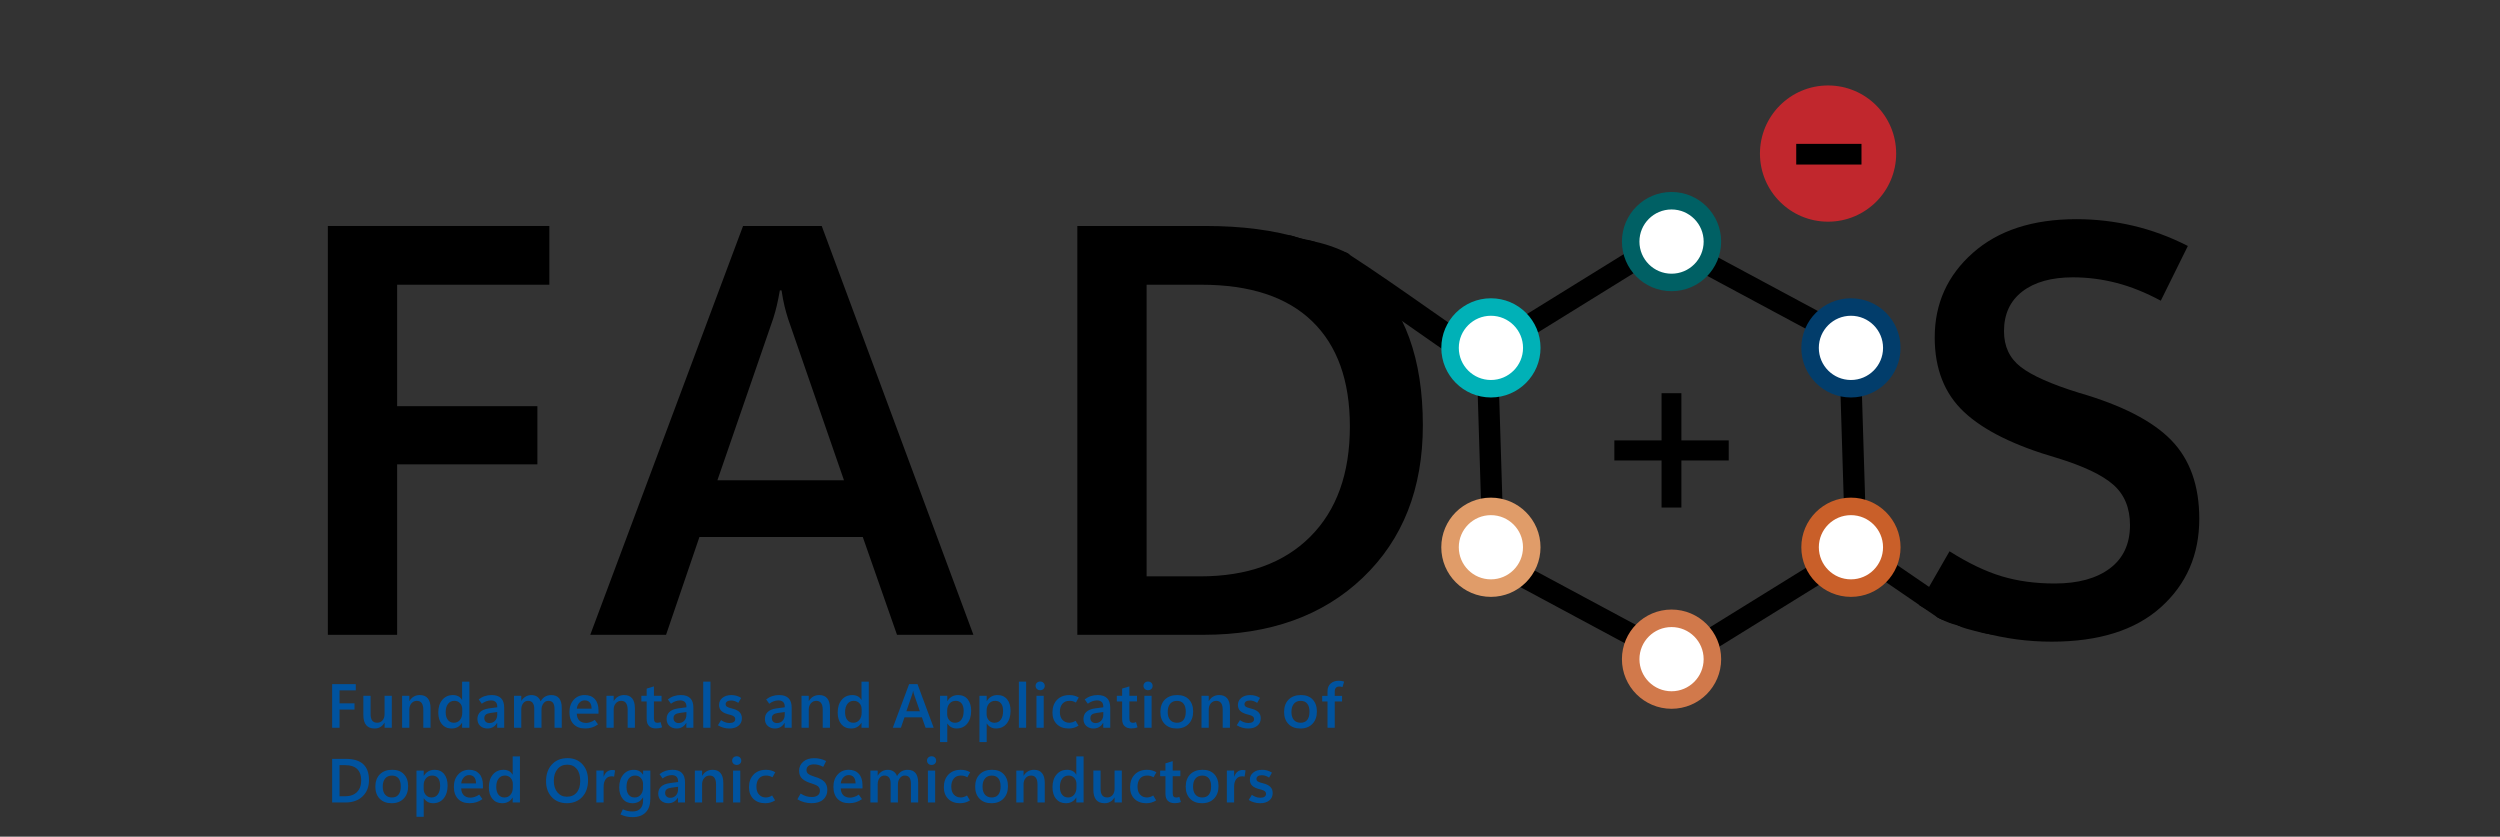 <svg width="1001" height="335" xmlns="http://www.w3.org/2000/svg" xmlns:xlink="http://www.w3.org/1999/xlink" xml:space="preserve" overflow="hidden"><rect width="100%" height="100%" fill="#333333" stroke="none"/><g transform="translate(-139 -73)"><path d="M805.713 169.545 879.563 209.205 882.133 292.995 810.863 337.115 737.013 297.455 734.433 213.665Z" stroke="#000000" stroke-width="8.572" stroke-miterlimit="10" fill="none"/><path d="M831.178 257.375 812.228 257.375 812.228 276.225 804.288 276.225 804.288 257.375 785.388 257.375 785.388 249.335 804.288 249.335 804.288 230.435 812.228 230.435 812.228 249.335 831.178 249.335Z"/><path d="M281.45 349.43 274.95 349.43 274.95 354.62 280.94 354.62 280.94 357.11 274.95 357.11 274.95 364.39 271.99 364.39 271.99 346.93 281.45 346.93Z" fill="#00539F"/><path d="M295.89 364.39 292.99 364.39 292.99 362.39 292.93 362.39C292.48 363.15 291.93 363.73 291.27 364.11 290.61 364.5 289.85 364.69 288.99 364.69 287.5 364.69 286.37 364.24 285.62 363.34 284.87 362.44 284.49 361.09 284.49 359.28L284.49 351.61 287.38 351.61 287.38 358.94C287.38 360.08 287.6 360.94 288.04 361.52 288.48 362.1 289.15 362.38 290.04 362.38 290.91 362.38 291.62 362.07 292.16 361.44 292.7 360.81 292.98 359.98 292.98 358.94L292.98 351.61 295.88 351.61 295.88 364.39Z" fill="#00539F"/><path d="M311.39 364.39 308.49 364.39 308.49 357.18C308.49 355.99 308.27 355.1 307.84 354.51 307.41 353.91 306.76 353.61 305.91 353.61 305.04 353.61 304.32 353.94 303.75 354.6 303.18 355.26 302.9 356.09 302.9 357.1L302.9 364.39 300 364.39 300 351.61 302.9 351.61 302.9 353.68 302.95 353.68C303.42 352.89 304 352.3 304.7 351.9 305.39 351.5 306.2 351.3 307.1 351.3 308.5 351.3 309.57 351.74 310.3 352.63 311.03 353.52 311.39 354.83 311.39 356.56Z" fill="#00539F"/><path d="M323.99 362.4C323.54 363.16 322.96 363.74 322.26 364.12 321.56 364.5 320.74 364.69 319.8 364.69 318.2 364.69 316.92 364.12 315.95 362.99 314.98 361.85 314.49 360.29 314.49 358.3 314.49 356.18 315.02 354.49 316.09 353.22 317.16 351.95 318.57 351.31 320.33 351.31 321.18 351.31 321.91 351.47 322.52 351.79 323.13 352.11 323.62 352.6 323.98 353.25L324.03 353.25 324.03 345.93 326.94 345.93 326.94 364.39 324.03 364.39 324.03 362.41 323.99 362.41ZM317.45 358.18C317.45 359.5 317.75 360.54 318.34 361.28 318.93 362.02 319.73 362.39 320.74 362.39 321.74 362.39 322.54 362.02 323.16 361.28 323.77 360.54 324.08 359.59 324.08 358.42L324.08 356.95C324.08 356 323.79 355.21 323.2 354.57 322.61 353.93 321.85 353.61 320.93 353.61 319.85 353.61 319 354.02 318.39 354.83 317.76 355.64 317.45 356.76 317.45 358.18Z" fill="#00539F"/><path d="M340.87 364.39 338.07 364.39 338.07 362.45 338.02 362.45C337.59 363.19 337.05 363.75 336.41 364.12 335.76 364.5 335.02 364.69 334.19 364.69 333.01 364.69 332.05 364.35 331.29 363.66 330.54 362.97 330.16 362.04 330.16 360.87 330.16 359.72 330.54 358.78 331.3 358.06 332.06 357.34 333.19 356.87 334.7 356.65L338.1 356.2 338.1 355.93C338.1 355.07 337.87 354.44 337.42 354.04 336.97 353.64 336.36 353.44 335.59 353.44 334.98 353.44 334.36 353.55 333.73 353.77 333.1 353.99 332.49 354.33 331.9 354.77L330.66 353.04C331.43 352.45 332.24 352.01 333.08 351.73 333.92 351.45 334.83 351.3 335.83 351.3 337.53 351.3 338.79 351.72 339.63 352.57 340.47 353.41 340.88 354.68 340.88 356.38L340.88 364.39ZM338.09 359.17 338.09 358.1 335.34 358.47C334.53 358.58 333.92 358.8 333.52 359.13 333.12 359.46 332.92 359.93 332.92 360.55 332.92 361.16 333.11 361.64 333.49 361.99 333.87 362.34 334.36 362.51 334.97 362.51 335.9 362.51 336.66 362.2 337.23 361.57 337.8 360.94 338.09 360.15 338.09 359.17Z" fill="#00539F"/><path d="M363.94 364.39 361.04 364.39 361.04 357.07C361.04 355.87 360.84 354.99 360.45 354.44 360.06 353.89 359.42 353.61 358.54 353.61 357.77 353.61 357.12 353.95 356.6 354.64 356.08 355.33 355.82 356.17 355.82 357.17L355.82 364.39 352.92 364.39 352.92 356.9C352.92 355.8 352.71 354.98 352.29 354.43 351.87 353.88 351.25 353.61 350.42 353.61 349.62 353.61 348.96 353.94 348.47 354.59 347.97 355.24 347.72 356.11 347.72 357.19L347.72 364.39 344.81 364.39 344.81 351.61 347.72 351.61 347.72 353.62 347.77 353.62C348.2 352.89 348.76 352.32 349.46 351.92 350.15 351.51 350.94 351.31 351.82 351.31 352.7 351.31 353.45 351.53 354.09 351.97 354.73 352.41 355.19 353.03 355.47 353.83 355.95 352.99 356.54 352.35 357.25 351.94 357.96 351.52 358.79 351.31 359.73 351.31 361.13 351.31 362.18 351.74 362.88 352.6 363.58 353.46 363.93 354.75 363.93 356.47L363.93 364.39Z" fill="#00539F"/><path d="M378.65 358.75 369.93 358.75C369.99 359.96 370.34 360.88 370.98 361.51 371.63 362.14 372.54 362.46 373.71 362.46 374.17 362.46 374.71 362.36 375.32 362.17 375.93 361.98 376.54 361.67 377.15 361.24L378.44 363.05C377.64 363.62 376.82 364.03 376 364.29 375.18 364.55 374.28 364.68 373.3 364.68 371.32 364.68 369.78 364.11 368.67 362.96 367.56 361.81 367.01 360.21 367 358.15 367 356.1 367.57 354.45 368.72 353.19 369.86 351.93 371.33 351.3 373.12 351.3 374.84 351.3 376.19 351.84 377.17 352.91 378.15 353.99 378.64 355.51 378.64 357.48L378.64 358.75ZM375.87 356.75C375.86 355.65 375.62 354.83 375.14 354.27 374.66 353.71 373.98 353.43 373.11 353.43 372.28 353.43 371.58 353.73 371 354.33 370.42 354.93 370.07 355.74 369.94 356.75Z" fill="#00539F"/><path d="M393.21 364.39 390.31 364.39 390.31 357.18C390.31 355.99 390.09 355.1 389.66 354.51 389.23 353.91 388.58 353.61 387.73 353.61 386.86 353.61 386.14 353.94 385.57 354.6 385 355.26 384.72 356.09 384.72 357.1L384.72 364.39 381.82 364.39 381.82 351.61 384.72 351.61 384.72 353.68 384.77 353.68C385.24 352.89 385.82 352.3 386.52 351.9 387.21 351.5 388.02 351.3 388.92 351.3 390.32 351.3 391.39 351.74 392.12 352.63 392.85 353.52 393.21 354.83 393.21 356.56Z" fill="#00539F"/><path d="M404.1 364.2C403.73 364.36 403.35 364.48 402.94 364.55 402.53 364.62 402.1 364.66 401.64 364.66 400.45 364.66 399.53 364.35 398.89 363.72 398.25 363.09 397.93 362.16 397.93 360.91L397.93 353.86 395.8 353.86 395.8 351.61 397.93 351.61 397.93 348.71 400.83 347.83 400.83 351.6 403.89 351.6 403.89 353.85 400.83 353.85 400.83 360.64C400.83 361.27 400.95 361.73 401.18 362 401.41 362.28 401.77 362.41 402.25 362.41 402.49 362.41 402.71 362.38 402.92 362.33 403.13 362.28 403.32 362.21 403.49 362.12Z" fill="#00539F"/><path d="M416.62 364.39 413.82 364.39 413.82 362.45 413.77 362.45C413.34 363.19 412.8 363.75 412.16 364.12 411.51 364.5 410.77 364.69 409.94 364.69 408.76 364.69 407.8 364.35 407.04 363.66 406.29 362.97 405.91 362.04 405.91 360.87 405.91 359.72 406.29 358.78 407.05 358.06 407.81 357.34 408.94 356.87 410.45 356.65L413.85 356.2 413.85 355.93C413.85 355.07 413.62 354.44 413.17 354.04 412.72 353.64 412.11 353.44 411.34 353.44 410.73 353.44 410.11 353.55 409.48 353.77 408.85 353.99 408.24 354.33 407.65 354.77L406.41 353.04C407.18 352.45 407.99 352.01 408.83 351.73 409.67 351.45 410.58 351.3 411.58 351.3 413.28 351.3 414.54 351.72 415.38 352.57 416.22 353.41 416.63 354.68 416.63 356.38L416.63 364.39ZM413.84 359.17 413.84 358.1 411.09 358.47C410.28 358.58 409.67 358.8 409.27 359.13 408.87 359.46 408.67 359.93 408.67 360.55 408.67 361.16 408.86 361.64 409.24 361.99 409.62 362.34 410.11 362.51 410.72 362.51 411.65 362.51 412.41 362.2 412.98 361.57 413.55 360.94 413.84 360.15 413.84 359.17Z" fill="#00539F"/><path d="M420.57 364.39 420.57 345.93 423.47 345.93 423.47 364.39Z" fill="#00539F"/><path d="M426.45 363.39 427.72 361.34C428.21 361.68 428.73 361.96 429.28 362.17 429.84 362.38 430.45 362.49 431.11 362.49 431.82 362.49 432.38 362.36 432.78 362.1 433.18 361.84 433.38 361.45 433.38 360.92 433.38 360.5 433.21 360.15 432.88 359.87 432.54 359.59 431.98 359.36 431.21 359.18 429.62 358.81 428.5 358.31 427.87 357.69 427.23 357.07 426.91 356.26 426.91 355.25 426.91 354.09 427.37 353.14 428.28 352.41 429.19 351.68 430.37 351.31 431.82 351.31 432.53 351.31 433.22 351.4 433.87 351.58 434.52 351.76 435.15 352.05 435.76 352.45L434.62 354.43C434.08 354.09 433.58 353.85 433.13 353.7 432.68 353.55 432.21 353.48 431.74 353.48 431.05 353.48 430.51 353.61 430.13 353.87 429.74 354.13 429.55 354.49 429.55 354.95 429.55 355.41 429.73 355.76 430.1 355.99 430.47 356.22 431.11 356.45 432.03 356.67 433.42 357 434.43 357.48 435.08 358.11 435.73 358.74 436.05 359.58 436.05 360.63 436.05 361.86 435.6 362.84 434.69 363.58 433.78 364.32 432.57 364.69 431.03 364.69 430.19 364.69 429.4 364.58 428.64 364.36 427.88 364.14 427.14 363.82 426.45 363.39Z" fill="#00539F"/><path d="M455.98 364.39 453.18 364.39 453.18 362.45 453.13 362.45C452.7 363.19 452.16 363.75 451.52 364.12 450.87 364.5 450.13 364.69 449.3 364.69 448.12 364.69 447.16 364.35 446.4 363.66 445.65 362.97 445.27 362.04 445.27 360.87 445.27 359.72 445.65 358.78 446.41 358.06 447.17 357.34 448.3 356.87 449.81 356.65L453.21 356.2 453.21 355.93C453.21 355.07 452.98 354.44 452.53 354.04 452.08 353.64 451.47 353.44 450.7 353.44 450.09 353.44 449.47 353.55 448.84 353.77 448.21 353.99 447.6 354.33 447.01 354.77L445.77 353.04C446.54 352.45 447.35 352.01 448.19 351.73 449.03 351.45 449.94 351.3 450.94 351.3 452.64 351.3 453.9 351.72 454.74 352.57 455.58 353.41 455.99 354.68 455.99 356.38L455.99 364.39ZM453.21 359.17 453.21 358.1 450.46 358.47C449.65 358.58 449.04 358.8 448.64 359.13 448.24 359.46 448.04 359.93 448.04 360.55 448.04 361.16 448.23 361.64 448.61 361.99 448.99 362.34 449.48 362.51 450.09 362.51 451.02 362.51 451.78 362.2 452.35 361.57 452.92 360.94 453.21 360.15 453.21 359.17Z" fill="#00539F"/><path d="M471.32 364.39 468.42 364.39 468.42 357.18C468.42 355.99 468.2 355.1 467.77 354.51 467.34 353.91 466.69 353.61 465.84 353.61 464.97 353.61 464.25 353.94 463.68 354.6 463.11 355.26 462.83 356.09 462.83 357.1L462.83 364.39 459.93 364.39 459.93 351.61 462.83 351.61 462.83 353.68 462.88 353.68C463.35 352.89 463.93 352.3 464.63 351.9 465.32 351.5 466.13 351.3 467.03 351.3 468.43 351.3 469.5 351.74 470.23 352.63 470.96 353.52 471.32 354.83 471.32 356.56Z" fill="#00539F"/><path d="M483.91 362.4C483.46 363.16 482.88 363.74 482.18 364.12 481.48 364.5 480.66 364.69 479.72 364.69 478.12 364.69 476.84 364.12 475.87 362.99 474.9 361.85 474.41 360.29 474.41 358.3 474.41 356.18 474.94 354.49 476.01 353.22 477.08 351.95 478.49 351.31 480.25 351.31 481.1 351.31 481.83 351.47 482.44 351.79 483.05 352.11 483.54 352.6 483.9 353.25L483.95 353.25 483.95 345.93 486.86 345.93 486.86 364.39 483.95 364.39 483.95 362.41 483.91 362.41ZM477.37 358.18C477.37 359.5 477.67 360.54 478.26 361.28 478.85 362.02 479.65 362.39 480.66 362.39 481.66 362.39 482.46 362.02 483.08 361.28 483.69 360.54 484 359.59 484 358.42L484 356.95C484 356 483.71 355.21 483.12 354.57 482.53 353.93 481.77 353.61 480.85 353.61 479.77 353.61 478.92 354.02 478.31 354.83 477.68 355.64 477.37 356.76 477.37 358.18Z" fill="#00539F"/><path d="M496.48 364.39 503.01 346.93 506.37 346.93 512.85 364.39 509.59 364.39 508.13 360.21 501.15 360.21 499.73 364.39ZM501.91 357.79 507.32 357.79 504.93 350.9C504.87 350.72 504.82 350.54 504.78 350.36 504.74 350.18 504.69 349.95 504.65 349.68L504.58 349.68C504.54 349.92 504.5 350.13 504.45 350.32 504.41 350.51 504.35 350.7 504.3 350.87Z" fill="#00539F"/><path d="M518.34 362.69 518.29 362.69 518.29 370.12 515.39 370.12 515.39 351.61 518.29 351.61 518.29 353.7 518.34 353.7C518.84 352.9 519.44 352.3 520.16 351.9 520.88 351.5 521.7 351.3 522.61 351.3 524.27 351.3 525.55 351.87 526.47 353.01 527.39 354.15 527.85 355.69 527.85 357.62 527.85 359.75 527.32 361.47 526.27 362.75 525.22 364.04 523.8 364.68 522.03 364.68 521.23 364.68 520.53 364.51 519.91 364.18 519.29 363.86 518.77 363.36 518.34 362.69ZM518.25 357.52 518.25 358.93C518.25 359.92 518.54 360.74 519.13 361.4 519.72 362.06 520.48 362.39 521.4 362.39 522.49 362.39 523.34 361.97 523.94 361.14 524.55 360.3 524.85 359.14 524.85 357.63 524.85 356.34 524.57 355.35 524.02 354.65 523.46 353.96 522.68 353.61 521.68 353.61 520.65 353.61 519.82 353.98 519.19 354.71 518.56 355.44 518.25 356.37 518.25 357.52Z" fill="#00539F"/><path d="M534.12 362.69 534.07 362.69 534.07 370.12 531.17 370.12 531.17 351.61 534.07 351.61 534.07 353.7 534.12 353.7C534.62 352.9 535.22 352.3 535.94 351.9 536.66 351.5 537.48 351.3 538.39 351.3 540.05 351.3 541.33 351.87 542.25 353.01 543.17 354.15 543.63 355.69 543.63 357.62 543.63 359.75 543.1 361.47 542.05 362.75 541 364.04 539.58 364.68 537.81 364.68 537.01 364.68 536.31 364.51 535.69 364.18 535.08 363.86 534.55 363.36 534.12 362.69ZM534.04 357.52 534.04 358.93C534.04 359.92 534.33 360.74 534.92 361.4 535.51 362.06 536.27 362.39 537.19 362.39 538.28 362.39 539.13 361.97 539.73 361.14 540.34 360.3 540.64 359.14 540.64 357.63 540.64 356.34 540.36 355.35 539.81 354.65 539.25 353.96 538.47 353.61 537.47 353.61 536.44 353.61 535.61 353.98 534.98 354.71 534.35 355.44 534.04 356.37 534.04 357.52Z" fill="#00539F"/><path d="M546.96 364.39 546.96 345.93 549.86 345.93 549.86 364.39Z" fill="#00539F"/><path d="M555.48 349.36C554.95 349.36 554.52 349.19 554.17 348.86 553.83 348.53 553.65 348.12 553.65 347.63 553.65 347.12 553.82 346.7 554.17 346.38 554.52 346.06 554.95 345.89 555.48 345.89 556.01 345.89 556.45 346.05 556.79 346.38 557.13 346.71 557.31 347.12 557.31 347.63 557.31 348.13 557.14 348.54 556.79 348.87 556.45 349.2 556.01 349.36 555.48 349.36ZM556.9 364.39 554 364.39 554 351.61 556.9 351.61Z" fill="#00539F"/><path d="M570.84 363.56C570.21 363.96 569.57 364.25 568.93 364.42 568.29 364.6 567.6 364.69 566.87 364.69 564.91 364.69 563.34 364.11 562.16 362.96 560.99 361.81 560.4 360.25 560.4 358.3 560.4 356.17 561.01 354.47 562.24 353.2 563.47 351.94 565.11 351.31 567.18 351.31 567.89 351.31 568.55 351.39 569.14 351.54 569.73 351.69 570.33 351.94 570.93 352.28L569.79 354.3C569.37 354.06 568.95 353.88 568.54 353.77 568.13 353.66 567.69 353.61 567.22 353.61 565.99 353.61 565.03 354.01 564.37 354.82 563.7 355.63 563.37 356.71 563.37 358.05 563.37 359.44 563.72 360.51 564.44 361.26 565.15 362.01 566.05 362.39 567.15 362.39 567.51 362.39 567.9 362.33 568.34 362.21 568.77 362.09 569.21 361.88 569.66 361.59Z" fill="#00539F"/><path d="M583.53 364.39 580.73 364.39 580.73 362.45 580.68 362.45C580.25 363.19 579.71 363.75 579.07 364.12 578.42 364.5 577.68 364.69 576.85 364.69 575.67 364.69 574.71 364.35 573.95 363.66 573.2 362.97 572.82 362.04 572.82 360.87 572.82 359.72 573.2 358.78 573.96 358.06 574.72 357.34 575.85 356.87 577.36 356.65L580.76 356.2 580.76 355.93C580.76 355.07 580.53 354.44 580.08 354.04 579.63 353.64 579.02 353.44 578.25 353.44 577.64 353.44 577.02 353.55 576.39 353.77 575.76 353.99 575.15 354.33 574.56 354.77L573.32 353.04C574.09 352.45 574.9 352.01 575.74 351.73 576.58 351.45 577.49 351.3 578.49 351.3 580.19 351.3 581.45 351.72 582.29 352.57 583.13 353.41 583.54 354.68 583.54 356.38L583.54 364.39ZM580.76 359.17 580.76 358.1 578.01 358.47C577.2 358.58 576.59 358.8 576.19 359.13 575.79 359.46 575.59 359.93 575.59 360.55 575.59 361.16 575.78 361.64 576.16 361.99 576.54 362.34 577.03 362.51 577.64 362.51 578.57 362.51 579.33 362.2 579.9 361.57 580.47 360.94 580.76 360.15 580.76 359.17Z" fill="#00539F"/><path d="M594.47 364.2C594.1 364.36 593.72 364.48 593.31 364.55 592.9 364.62 592.47 364.66 592.01 364.66 590.82 364.66 589.9 364.35 589.26 363.72 588.62 363.09 588.3 362.16 588.3 360.91L588.3 353.86 586.17 353.86 586.17 351.61 588.3 351.61 588.3 348.71 591.2 347.83 591.2 351.6 594.26 351.6 594.26 353.85 591.2 353.85 591.2 360.64C591.2 361.27 591.32 361.73 591.55 362 591.78 362.28 592.14 362.41 592.62 362.41 592.86 362.41 593.08 362.38 593.29 362.33 593.5 362.28 593.69 362.21 593.86 362.12Z" fill="#00539F"/><path d="M598.68 349.36C598.15 349.36 597.72 349.19 597.37 348.86 597.03 348.53 596.85 348.12 596.85 347.63 596.85 347.12 597.02 346.7 597.37 346.38 597.72 346.06 598.15 345.89 598.68 345.89 599.21 345.89 599.65 346.05 599.99 346.38 600.33 346.71 600.51 347.12 600.51 347.63 600.51 348.13 600.34 348.54 599.99 348.87 599.64 349.2 599.21 349.36 598.68 349.36ZM600.1 364.39 597.2 364.39 597.2 351.61 600.1 351.61Z" fill="#00539F"/><path d="M610.12 364.69C608.11 364.69 606.53 364.09 605.36 362.89 604.19 361.69 603.61 360.09 603.61 358.09 603.62 355.96 604.22 354.3 605.43 353.1 606.64 351.9 608.28 351.3 610.35 351.3 612.35 351.29 613.91 351.88 615.04 353.07 616.17 354.26 616.74 355.86 616.74 357.88 616.74 359.96 616.14 361.61 614.95 362.84 613.76 364.08 612.15 364.69 610.12 364.69ZM610.25 362.39C611.4 362.39 612.28 362.01 612.88 361.25 613.48 360.49 613.78 359.39 613.78 357.96 613.78 356.55 613.48 355.47 612.87 354.73 612.27 353.99 611.39 353.62 610.23 353.62 609.09 353.62 608.19 354.01 607.53 354.79 606.88 355.57 606.55 356.66 606.55 358.05 606.55 359.44 606.87 360.51 607.52 361.26 608.18 362.01 609.08 362.39 610.25 362.39Z" fill="#00539F"/><path d="M631.47 364.39 628.57 364.39 628.57 357.18C628.57 355.99 628.35 355.1 627.92 354.51 627.49 353.91 626.84 353.61 625.99 353.61 625.12 353.61 624.4 353.94 623.83 354.6 623.26 355.26 622.98 356.09 622.98 357.1L622.98 364.39 620.08 364.39 620.08 351.61 622.98 351.61 622.98 353.68 623.03 353.68C623.5 352.89 624.08 352.3 624.78 351.9 625.47 351.5 626.28 351.3 627.18 351.3 628.58 351.3 629.65 351.74 630.38 352.63 631.11 353.52 631.47 354.83 631.47 356.56Z" fill="#00539F"/><path d="M634.2 363.39 635.47 361.34C635.96 361.68 636.48 361.96 637.03 362.17 637.59 362.38 638.2 362.49 638.86 362.49 639.57 362.49 640.13 362.36 640.53 362.1 640.93 361.84 641.13 361.45 641.13 360.92 641.13 360.5 640.96 360.15 640.63 359.87 640.29 359.59 639.73 359.36 638.96 359.18 637.37 358.81 636.25 358.31 635.62 357.69 634.98 357.07 634.66 356.26 634.66 355.25 634.66 354.09 635.12 353.14 636.03 352.41 636.94 351.68 638.12 351.31 639.57 351.31 640.28 351.31 640.97 351.4 641.62 351.58 642.27 351.76 642.9 352.05 643.51 352.45L642.37 354.43C641.83 354.09 641.33 353.85 640.88 353.7 640.43 353.55 639.96 353.48 639.49 353.48 638.8 353.48 638.26 353.61 637.88 353.87 637.49 354.13 637.3 354.49 637.3 354.95 637.3 355.41 637.48 355.76 637.85 355.99 638.22 356.22 638.86 356.45 639.78 356.67 641.17 357 642.18 357.48 642.83 358.11 643.48 358.74 643.8 359.58 643.8 360.63 643.8 361.86 643.35 362.84 642.44 363.58 641.53 364.32 640.32 364.69 638.78 364.69 637.94 364.69 637.15 364.58 636.39 364.36 635.63 364.14 634.89 363.82 634.2 363.39Z" fill="#00539F"/><path d="M659.66 364.69C657.65 364.69 656.07 364.09 654.9 362.89 653.73 361.69 653.15 360.09 653.15 358.09 653.16 355.96 653.76 354.3 654.97 353.1 656.18 351.9 657.82 351.3 659.89 351.3 661.89 351.29 663.45 351.88 664.58 353.07 665.71 354.26 666.28 355.86 666.28 357.88 666.28 359.96 665.68 361.61 664.49 362.84 663.3 364.08 661.69 364.69 659.66 364.69ZM659.79 362.39C660.94 362.39 661.82 362.01 662.42 361.25 663.02 360.49 663.32 359.39 663.32 357.96 663.32 356.55 663.02 355.47 662.41 354.73 661.81 353.99 660.93 353.62 659.77 353.62 658.63 353.62 657.73 354.01 657.07 354.79 656.42 355.57 656.09 356.66 656.09 358.05 656.09 359.44 656.41 360.51 657.06 361.26 657.72 362.01 658.62 362.39 659.79 362.39Z" fill="#00539F"/><path d="M676.52 348.13C676.28 348.03 676.07 347.97 675.89 347.93 675.7 347.89 675.5 347.88 675.28 347.88 674.66 347.88 674.2 348.05 673.89 348.4 673.58 348.75 673.43 349.24 673.43 349.88L673.43 351.62 676.36 351.62 676.36 353.87 673.43 353.87 673.43 364.39 670.54 364.39 670.54 353.87 668.4 353.87 668.4 351.62 670.54 351.62 670.54 349.72C670.54 348.45 670.95 347.44 671.78 346.69 672.61 345.94 673.71 345.57 675.08 345.57 675.5 345.57 675.87 345.6 676.19 345.66 676.51 345.72 676.84 345.8 677.19 345.92Z" fill="#00539F"/><path d="M271.99 394.31 271.99 376.85 277.48 376.85C280.57 376.85 282.89 377.56 284.43 378.97 285.97 380.39 286.74 382.52 286.74 385.36 286.74 388.06 285.89 390.23 284.18 391.86 282.47 393.49 280.21 394.31 277.37 394.31ZM274.95 379.36 274.95 391.82 277.24 391.82C279.24 391.82 280.81 391.26 281.94 390.13 283.07 389 283.63 387.43 283.63 385.42 283.63 383.46 283.09 381.97 282.02 380.93 280.94 379.89 279.37 379.37 277.29 379.37L274.95 379.37Z" fill="#00539F"/><path d="M295.8 394.61C293.79 394.61 292.21 394.01 291.04 392.81 289.87 391.61 289.29 390.01 289.29 388.01 289.3 385.88 289.9 384.22 291.11 383.02 292.32 381.82 293.96 381.22 296.03 381.22 298.03 381.21 299.59 381.8 300.72 382.99 301.85 384.18 302.42 385.78 302.42 387.8 302.42 389.88 301.82 391.53 300.63 392.76 299.44 394 297.83 394.61 295.8 394.61ZM295.94 392.31C297.09 392.31 297.97 391.93 298.57 391.17 299.17 390.41 299.47 389.31 299.47 387.88 299.47 386.47 299.17 385.39 298.56 384.65 297.96 383.91 297.08 383.54 295.92 383.54 294.78 383.54 293.88 383.93 293.22 384.71 292.57 385.49 292.24 386.58 292.24 387.97 292.24 389.36 292.56 390.43 293.21 391.18 293.86 391.94 294.77 392.31 295.94 392.31Z" fill="#00539F"/><path d="M308.71 392.62 308.66 392.62 308.66 400.05 305.76 400.05 305.76 381.54 308.66 381.54 308.66 383.63 308.71 383.63C309.21 382.83 309.81 382.23 310.53 381.83 311.25 381.43 312.07 381.23 312.98 381.23 314.64 381.23 315.92 381.8 316.84 382.94 317.76 384.08 318.22 385.62 318.22 387.55 318.22 389.68 317.69 391.4 316.64 392.68 315.59 393.97 314.17 394.61 312.4 394.61 311.6 394.61 310.9 394.44 310.28 394.11 309.67 393.78 309.14 393.28 308.71 392.62ZM308.63 387.44 308.63 388.85C308.63 389.84 308.92 390.66 309.51 391.32 310.1 391.98 310.86 392.31 311.78 392.31 312.87 392.31 313.72 391.89 314.32 391.06 314.93 390.22 315.23 389.06 315.23 387.55 315.23 386.26 314.95 385.27 314.4 384.57 313.84 383.88 313.06 383.53 312.06 383.53 311.03 383.53 310.2 383.9 309.57 384.63 308.94 385.36 308.63 386.3 308.63 387.44Z" fill="#00539F"/><path d="M332.38 388.67 323.66 388.67C323.72 389.88 324.07 390.8 324.71 391.43 325.36 392.06 326.27 392.38 327.44 392.38 327.9 392.38 328.44 392.28 329.05 392.09 329.66 391.9 330.27 391.59 330.88 391.16L332.17 392.97C331.37 393.54 330.55 393.95 329.73 394.21 328.91 394.47 328.01 394.6 327.03 394.6 325.05 394.6 323.51 394.03 322.4 392.88 321.29 391.73 320.74 390.13 320.73 388.07 320.73 386.02 321.3 384.37 322.45 383.11 323.59 381.85 325.06 381.22 326.85 381.22 328.57 381.22 329.92 381.76 330.9 382.83 331.88 383.91 332.37 385.43 332.37 387.4L332.37 388.67ZM329.6 386.67C329.59 385.57 329.35 384.75 328.87 384.19 328.39 383.63 327.71 383.35 326.84 383.35 326.01 383.35 325.31 383.65 324.73 384.25 324.15 384.85 323.8 385.66 323.67 386.67Z" fill="#00539F"/><path d="M344.24 392.32C343.79 393.08 343.21 393.66 342.51 394.04 341.81 394.42 340.99 394.61 340.05 394.61 338.45 394.61 337.17 394.04 336.2 392.91 335.23 391.77 334.74 390.21 334.74 388.22 334.74 386.1 335.27 384.41 336.34 383.14 337.41 381.87 338.82 381.23 340.58 381.23 341.43 381.23 342.16 381.39 342.77 381.71 343.38 382.03 343.87 382.52 344.23 383.17L344.28 383.17 344.28 375.85 347.19 375.85 347.19 394.31 344.28 394.31 344.28 392.33 344.24 392.33ZM337.7 388.1C337.7 389.42 338 390.46 338.59 391.2 339.18 391.94 339.98 392.31 340.99 392.31 341.99 392.31 342.79 391.94 343.41 391.2 344.02 390.46 344.33 389.51 344.33 388.34L344.33 386.87C344.33 385.92 344.04 385.13 343.45 384.49 342.86 383.85 342.1 383.53 341.18 383.53 340.1 383.53 339.25 383.94 338.64 384.75 338.01 385.56 337.7 386.68 337.7 388.1Z" fill="#00539F"/><path d="M365.96 394.6C363.47 394.6 361.46 393.79 359.93 392.16 358.4 390.53 357.64 388.41 357.64 385.8 357.64 383.02 358.42 380.78 359.98 379.09 361.54 377.4 363.63 376.56 366.25 376.56 368.7 376.56 370.68 377.37 372.19 379 373.7 380.63 374.45 382.76 374.45 385.41 374.45 388.21 373.68 390.44 372.12 392.11 370.56 393.77 368.51 394.6 365.96 394.6ZM366 392.01C367.65 392.01 368.95 391.45 369.9 390.34 370.85 389.22 371.32 387.66 371.32 385.66 371.32 383.6 370.86 382 369.93 380.87 369 379.74 367.73 379.17 366.12 379.17 364.51 379.17 363.21 379.76 362.22 380.94 361.24 382.12 360.75 383.68 360.75 385.61 360.75 387.56 361.23 389.11 362.2 390.27 363.17 391.43 364.43 392.01 366 392.01Z" fill="#00539F"/><path d="M384.89 383.97C384.73 383.93 384.57 383.9 384.42 383.87 384.27 383.85 384.09 383.83 383.88 383.83 382.86 383.83 382.08 384.21 381.52 384.98 380.96 385.75 380.69 386.75 380.69 387.99L380.69 394.3 377.78 394.3 377.78 381.53 380.69 381.53 380.69 383.99 380.74 383.99C381.03 383.11 381.47 382.44 382.05 381.99 382.63 381.54 383.32 381.31 384.12 381.31 384.34 381.31 384.54 381.32 384.73 381.35 384.92 381.37 385.1 381.41 385.27 381.46Z" fill="#00539F"/><path d="M399.36 393.1C399.36 395.3 398.75 397.03 397.52 398.29 396.29 399.55 394.54 400.18 392.28 400.18 391.37 400.18 390.53 400.09 389.77 399.92 389 399.75 388.23 399.47 387.44 399.1L388.38 397.04C389.04 397.35 389.67 397.57 390.29 397.71 390.9 397.85 391.58 397.92 392.32 397.92 393.64 397.92 394.66 397.54 395.39 396.78 396.12 396.02 396.49 394.94 396.49 393.54L396.49 392.31 396.43 392.31C395.97 393.08 395.38 393.66 394.68 394.04 393.98 394.42 393.16 394.62 392.23 394.62 390.62 394.62 389.34 394.05 388.38 392.9 387.42 391.75 386.94 390.23 386.94 388.31 386.94 386.18 387.47 384.47 388.53 383.18 389.59 381.89 391 381.24 392.76 381.24 393.59 381.24 394.31 381.4 394.92 381.72 395.53 382.04 396.04 382.53 396.44 383.19L396.5 383.19 396.5 381.55 399.4 381.55 399.4 393.1ZM396.47 388.38 396.47 386.88C396.47 385.95 396.18 385.17 395.59 384.51 395 383.86 394.25 383.53 393.34 383.53 392.25 383.53 391.4 383.92 390.78 384.71 390.16 385.5 389.85 386.65 389.85 388.17 389.85 389.48 390.14 390.49 390.72 391.22 391.3 391.95 392.1 392.31 393.12 392.31 394.12 392.31 394.93 391.94 395.54 391.21 396.15 390.48 396.47 389.54 396.47 388.38Z" fill="#00539F"/><path d="M413.27 394.31 410.47 394.31 410.47 392.37 410.42 392.37C409.99 393.11 409.45 393.67 408.81 394.04 408.16 394.42 407.42 394.61 406.59 394.61 405.41 394.61 404.45 394.27 403.69 393.58 402.94 392.89 402.56 391.96 402.56 390.79 402.56 389.64 402.94 388.7 403.7 387.98 404.46 387.26 405.59 386.79 407.1 386.57L410.5 386.12 410.5 385.85C410.5 384.99 410.27 384.36 409.82 383.96 409.37 383.56 408.76 383.36 407.99 383.36 407.38 383.36 406.76 383.47 406.13 383.69 405.5 383.91 404.89 384.25 404.3 384.69L403.06 382.96C403.83 382.37 404.64 381.93 405.48 381.65 406.32 381.37 407.23 381.22 408.23 381.22 409.93 381.22 411.19 381.64 412.03 382.49 412.87 383.33 413.28 384.6 413.28 386.3L413.28 394.31ZM410.49 389.1 410.49 388.03 407.74 388.4C406.93 388.51 406.32 388.73 405.92 389.06 405.52 389.39 405.32 389.86 405.32 390.48 405.32 391.09 405.51 391.57 405.89 391.92 406.27 392.27 406.76 392.44 407.37 392.44 408.3 392.44 409.06 392.13 409.63 391.5 410.2 390.87 410.49 390.07 410.49 389.1Z" fill="#00539F"/><path d="M428.61 394.31 425.71 394.31 425.71 387.1C425.71 385.91 425.49 385.02 425.06 384.43 424.63 383.83 423.98 383.53 423.13 383.53 422.26 383.53 421.54 383.86 420.97 384.52 420.4 385.18 420.12 386.01 420.12 387.02L420.12 394.31 417.22 394.31 417.22 381.54 420.12 381.54 420.12 383.61 420.17 383.61C420.64 382.82 421.22 382.23 421.92 381.83 422.61 381.43 423.42 381.23 424.32 381.23 425.72 381.23 426.79 381.67 427.52 382.56 428.25 383.45 428.61 384.76 428.61 386.49Z" fill="#00539F"/><path d="M433.98 379.28C433.45 379.28 433.02 379.11 432.67 378.78 432.33 378.45 432.15 378.04 432.15 377.55 432.15 377.04 432.32 376.62 432.67 376.3 433.02 375.98 433.45 375.81 433.98 375.81 434.51 375.81 434.95 375.97 435.29 376.3 435.63 376.63 435.81 377.04 435.81 377.55 435.81 378.05 435.64 378.46 435.29 378.79 434.95 379.12 434.51 379.28 433.98 379.28ZM435.41 394.31 432.51 394.31 432.51 381.54 435.41 381.54Z" fill="#00539F"/><path d="M449.34 393.48C448.71 393.88 448.07 394.17 447.43 394.34 446.79 394.52 446.1 394.61 445.37 394.61 443.41 394.61 441.84 394.03 440.66 392.88 439.49 391.73 438.9 390.17 438.9 388.22 438.9 386.09 439.51 384.39 440.74 383.12 441.97 381.86 443.61 381.23 445.68 381.23 446.39 381.23 447.05 381.31 447.64 381.46 448.23 381.61 448.83 381.86 449.43 382.2L448.29 384.22C447.87 383.98 447.45 383.8 447.04 383.69 446.63 383.58 446.19 383.53 445.72 383.53 444.49 383.53 443.53 383.93 442.87 384.74 442.2 385.55 441.87 386.63 441.87 387.97 441.87 389.36 442.22 390.43 442.94 391.18 443.65 391.93 444.55 392.31 445.65 392.31 446.01 392.31 446.4 392.25 446.84 392.13 447.27 392.01 447.71 391.8 448.16 391.51Z" fill="#00539F"/><path d="M458.26 393.03 459.58 390.74C460.38 391.24 461.12 391.6 461.8 391.81 462.48 392.02 463.24 392.12 464.07 392.12 465.07 392.12 465.85 391.9 466.43 391.47 467.01 391.04 467.29 390.42 467.29 389.62 467.29 388.89 467.05 388.32 466.58 387.9 466.11 387.48 465.3 387.1 464.15 386.75 462.36 386.23 461.04 385.58 460.21 384.8 459.38 384.02 458.96 382.96 458.96 381.62 458.96 380.18 459.5 378.97 460.59 378.01 461.67 377.05 463.15 376.57 465.02 376.57 465.84 376.57 466.65 376.66 467.44 376.85 468.24 377.04 469.01 377.33 469.78 377.71L468.62 380.05C467.97 379.7 467.34 379.45 466.73 379.29 466.12 379.13 465.5 379.05 464.87 379.05 463.95 379.05 463.23 379.25 462.71 379.65 462.19 380.05 461.92 380.62 461.92 381.35 461.92 382 462.16 382.51 462.64 382.88 463.12 383.25 463.95 383.62 465.12 383.98 466.95 384.51 468.26 385.18 469.06 386 469.86 386.82 470.26 387.94 470.26 389.36 470.26 390.89 469.71 392.15 468.62 393.13 467.53 394.11 465.97 394.6 463.95 394.6 462.93 394.6 461.95 394.47 460.99 394.2 460.03 393.93 459.11 393.55 458.26 393.03Z" fill="#00539F"/><path d="M484.35 388.67 475.63 388.67C475.69 389.88 476.04 390.8 476.68 391.43 477.33 392.06 478.24 392.38 479.41 392.38 479.87 392.38 480.41 392.28 481.02 392.09 481.63 391.9 482.24 391.59 482.85 391.16L484.14 392.97C483.34 393.54 482.52 393.95 481.7 394.21 480.88 394.47 479.98 394.6 479 394.6 477.02 394.6 475.48 394.03 474.37 392.88 473.26 391.73 472.71 390.13 472.7 388.07 472.7 386.02 473.27 384.37 474.42 383.11 475.56 381.85 477.03 381.22 478.82 381.22 480.54 381.22 481.89 381.76 482.87 382.83 483.85 383.91 484.34 385.43 484.34 387.4L484.34 388.67ZM481.57 386.67C481.56 385.57 481.32 384.75 480.84 384.19 480.36 383.63 479.68 383.35 478.81 383.35 477.98 383.35 477.28 383.65 476.7 384.25 476.12 384.85 475.77 385.66 475.64 386.67Z" fill="#00539F"/><path d="M506.64 394.31 503.74 394.31 503.74 386.99C503.74 385.79 503.54 384.91 503.15 384.36 502.76 383.81 502.12 383.53 501.24 383.53 500.47 383.53 499.82 383.87 499.3 384.56 498.78 385.25 498.52 386.09 498.52 387.09L498.52 394.31 495.62 394.31 495.62 386.82C495.62 385.72 495.41 384.9 494.99 384.35 494.57 383.8 493.95 383.53 493.12 383.53 492.32 383.53 491.66 383.86 491.17 384.51 490.67 385.16 490.42 386.03 490.42 387.11L490.42 394.31 487.51 394.31 487.51 381.54 490.42 381.54 490.42 383.55 490.47 383.55C490.9 382.82 491.46 382.25 492.16 381.85 492.85 381.44 493.64 381.24 494.52 381.24 495.4 381.24 496.15 381.46 496.79 381.9 497.43 382.34 497.89 382.96 498.17 383.76 498.65 382.92 499.24 382.28 499.95 381.87 500.66 381.45 501.49 381.24 502.43 381.24 503.83 381.24 504.88 381.67 505.58 382.53 506.28 383.39 506.63 384.68 506.63 386.4L506.63 394.31Z" fill="#00539F"/><path d="M512 379.28C511.47 379.28 511.04 379.11 510.69 378.78 510.35 378.45 510.17 378.04 510.17 377.55 510.17 377.04 510.34 376.62 510.69 376.3 511.04 375.98 511.47 375.81 512 375.81 512.53 375.81 512.97 375.97 513.31 376.3 513.65 376.63 513.83 377.04 513.83 377.55 513.83 378.05 513.66 378.46 513.31 378.79 512.97 379.12 512.53 379.28 512 379.28ZM513.43 394.31 510.53 394.31 510.53 381.54 513.43 381.54Z" fill="#00539F"/><path d="M527.36 393.48C526.73 393.88 526.09 394.17 525.45 394.34 524.81 394.52 524.12 394.61 523.39 394.61 521.43 394.61 519.86 394.03 518.68 392.88 517.51 391.73 516.92 390.17 516.92 388.22 516.92 386.09 517.53 384.39 518.76 383.12 519.99 381.86 521.63 381.23 523.7 381.23 524.41 381.23 525.07 381.31 525.66 381.46 526.25 381.61 526.85 381.86 527.45 382.2L526.31 384.22C525.89 383.98 525.47 383.8 525.06 383.69 524.65 383.58 524.21 383.53 523.74 383.53 522.51 383.53 521.55 383.93 520.89 384.74 520.22 385.55 519.89 386.63 519.89 387.97 519.89 389.36 520.24 390.43 520.96 391.18 521.67 391.93 522.57 392.31 523.67 392.31 524.03 392.31 524.42 392.25 524.86 392.13 525.29 392.01 525.73 391.8 526.18 391.51Z" fill="#00539F"/><path d="M535.97 394.61C533.96 394.61 532.38 394.01 531.21 392.81 530.04 391.61 529.46 390.01 529.46 388.01 529.47 385.88 530.07 384.22 531.28 383.02 532.49 381.82 534.13 381.22 536.2 381.22 538.2 381.21 539.76 381.8 540.89 382.99 542.02 384.18 542.59 385.78 542.59 387.8 542.59 389.88 541.99 391.53 540.8 392.76 539.61 394 538 394.61 535.97 394.61ZM536.11 392.31C537.26 392.31 538.14 391.93 538.74 391.17 539.34 390.41 539.64 389.31 539.64 387.88 539.64 386.47 539.34 385.39 538.73 384.65 538.13 383.91 537.25 383.54 536.09 383.54 534.95 383.54 534.05 383.93 533.39 384.71 532.74 385.49 532.41 386.58 532.41 387.97 532.41 389.36 532.73 390.43 533.38 391.18 534.03 391.94 534.94 392.31 536.11 392.31Z" fill="#00539F"/><path d="M557.32 394.31 554.42 394.31 554.42 387.1C554.42 385.91 554.2 385.02 553.77 384.43 553.34 383.83 552.69 383.53 551.84 383.53 550.97 383.53 550.25 383.86 549.68 384.52 549.11 385.18 548.83 386.01 548.83 387.02L548.83 394.31 545.93 394.31 545.93 381.54 548.83 381.54 548.83 383.61 548.88 383.61C549.35 382.82 549.93 382.23 550.63 381.83 551.32 381.43 552.13 381.23 553.03 381.23 554.43 381.23 555.5 381.67 556.23 382.56 556.96 383.45 557.32 384.76 557.32 386.49Z" fill="#00539F"/><path d="M569.92 392.32C569.47 393.08 568.89 393.66 568.19 394.04 567.49 394.42 566.67 394.61 565.73 394.61 564.13 394.61 562.85 394.04 561.88 392.91 560.91 391.77 560.42 390.21 560.42 388.22 560.42 386.1 560.95 384.41 562.02 383.14 563.09 381.87 564.5 381.23 566.26 381.23 567.11 381.23 567.84 381.39 568.45 381.71 569.06 382.03 569.55 382.52 569.91 383.17L569.96 383.17 569.96 375.85 572.87 375.85 572.87 394.31 569.96 394.31 569.96 392.33 569.92 392.33ZM563.38 388.1C563.38 389.42 563.68 390.46 564.27 391.2 564.86 391.94 565.66 392.31 566.67 392.31 567.67 392.31 568.47 391.94 569.09 391.2 569.7 390.46 570.01 389.51 570.01 388.34L570.01 386.87C570.01 385.92 569.72 385.13 569.13 384.49 568.54 383.85 567.78 383.53 566.86 383.53 565.78 383.53 564.93 383.94 564.32 384.75 563.69 385.56 563.38 386.68 563.38 388.1Z" fill="#00539F"/><path d="M588.18 394.31 585.28 394.31 585.28 392.31 585.22 392.31C584.77 393.07 584.22 393.65 583.56 394.03 582.9 394.42 582.14 394.61 581.28 394.61 579.79 394.61 578.66 394.16 577.91 393.26 577.16 392.36 576.78 391.01 576.78 389.2L576.78 381.53 579.67 381.53 579.67 388.86C579.67 390 579.89 390.86 580.33 391.44 580.77 392.02 581.44 392.3 582.33 392.3 583.2 392.3 583.91 391.99 584.45 391.36 584.99 390.73 585.27 389.9 585.27 388.86L585.27 381.53 588.17 381.53 588.17 394.31Z" fill="#00539F"/><path d="M601.93 393.48C601.3 393.88 600.66 394.17 600.02 394.34 599.38 394.52 598.69 394.61 597.96 394.61 596 394.61 594.43 394.03 593.25 392.88 592.08 391.73 591.49 390.17 591.49 388.22 591.49 386.09 592.1 384.39 593.33 383.12 594.56 381.86 596.2 381.23 598.27 381.23 598.98 381.23 599.64 381.31 600.23 381.46 600.82 381.61 601.42 381.86 602.02 382.2L600.88 384.22C600.46 383.98 600.04 383.8 599.63 383.69 599.22 383.58 598.78 383.53 598.31 383.53 597.08 383.53 596.12 383.93 595.46 384.74 594.79 385.55 594.46 386.63 594.46 387.97 594.46 389.36 594.81 390.43 595.53 391.18 596.24 391.93 597.14 392.31 598.24 392.31 598.6 392.31 598.99 392.25 599.43 392.13 599.86 392.01 600.3 391.8 600.75 391.51Z" fill="#00539F"/><path d="M611.82 394.13C611.45 394.29 611.07 394.41 610.66 394.48 610.25 394.55 609.82 394.59 609.36 394.59 608.17 394.59 607.25 394.28 606.61 393.65 605.97 393.02 605.65 392.09 605.65 390.84L605.65 383.79 603.52 383.79 603.52 381.54 605.65 381.54 605.65 378.64 608.55 377.76 608.55 381.53 611.61 381.53 611.61 383.78 608.55 383.78 608.55 390.57C608.55 391.2 608.67 391.66 608.9 391.93 609.13 392.21 609.49 392.34 609.97 392.34 610.21 392.34 610.43 392.31 610.64 392.26 610.85 392.21 611.04 392.14 611.21 392.05Z" fill="#00539F"/><path d="M620.27 394.61C618.26 394.61 616.68 394.01 615.51 392.81 614.34 391.61 613.76 390.01 613.76 388.01 613.77 385.88 614.37 384.22 615.58 383.02 616.79 381.82 618.43 381.22 620.5 381.22 622.5 381.21 624.06 381.8 625.19 382.99 626.32 384.18 626.89 385.78 626.89 387.8 626.89 389.88 626.29 391.53 625.1 392.76 623.91 394 622.29 394.61 620.27 394.61ZM620.4 392.31C621.55 392.31 622.43 391.93 623.03 391.17 623.63 390.41 623.93 389.31 623.93 387.88 623.93 386.47 623.63 385.39 623.02 384.65 622.42 383.91 621.54 383.54 620.38 383.54 619.24 383.54 618.34 383.93 617.68 384.71 617.03 385.49 616.7 386.58 616.7 387.97 616.7 389.36 617.02 390.43 617.67 391.18 618.32 391.94 619.23 392.31 620.4 392.31Z" fill="#00539F"/><path d="M637.34 383.97C637.18 383.93 637.02 383.9 636.87 383.87 636.72 383.85 636.54 383.83 636.33 383.83 635.31 383.83 634.53 384.21 633.97 384.98 633.41 385.75 633.14 386.75 633.14 387.99L633.14 394.3 630.23 394.3 630.23 381.53 633.14 381.53 633.14 383.99 633.19 383.99C633.48 383.11 633.92 382.44 634.5 381.99 635.08 381.54 635.77 381.31 636.57 381.31 636.79 381.31 636.99 381.32 637.18 381.35 637.37 381.37 637.55 381.41 637.72 381.46Z" fill="#00539F"/><path d="M638.98 393.31 640.25 391.26C640.74 391.6 641.26 391.88 641.81 392.09 642.37 392.3 642.98 392.41 643.64 392.41 644.35 392.41 644.91 392.28 645.31 392.02 645.71 391.76 645.91 391.37 645.91 390.84 645.91 390.42 645.74 390.07 645.41 389.79 645.07 389.51 644.51 389.28 643.74 389.1 642.15 388.73 641.03 388.23 640.4 387.61 639.76 386.99 639.44 386.18 639.44 385.17 639.44 384.01 639.9 383.06 640.81 382.33 641.72 381.6 642.9 381.23 644.35 381.23 645.06 381.23 645.75 381.32 646.4 381.5 647.05 381.68 647.68 381.97 648.29 382.37L647.15 384.35C646.61 384.01 646.11 383.77 645.66 383.62 645.21 383.47 644.74 383.4 644.27 383.4 643.58 383.4 643.04 383.53 642.66 383.79 642.27 384.05 642.08 384.41 642.08 384.87 642.08 385.33 642.26 385.68 642.63 385.91 643 386.14 643.64 386.37 644.56 386.59 645.95 386.92 646.96 387.4 647.61 388.03 648.26 388.66 648.58 389.5 648.58 390.55 648.58 391.78 648.13 392.76 647.22 393.5 646.31 394.24 645.1 394.61 643.56 394.61 642.72 394.61 641.93 394.5 641.17 394.28 640.41 394.06 639.67 393.74 638.98 393.31Z" fill="#00539F"/><path d="M358.96 187.004 298.01 187.004 298.01 235.634 354.17 235.634 354.17 258.924 298.01 258.924 298.01 327.184 270.27 327.184 270.27 163.484 358.96 163.484Z"/><path d="M375.34 327.174 436.52 163.484 468.02 163.484 528.75 327.174 498.16 327.174 484.46 288.024 419.05 288.024 405.69 327.174ZM426.25 265.304 476.93 265.304 454.56 200.694C454.03 199.024 453.55 197.324 453.13 195.614 452.71 193.904 452.31 191.794 451.93 189.284L451.25 189.284C450.87 191.494 450.47 193.494 450.05 195.274 449.63 197.064 449.16 198.794 448.62 200.464Z"/><path d="M570.36 327.174 570.36 163.484 621.84 163.484C650.83 163.484 672.56 170.124 687.02 183.404 701.48 196.684 708.71 216.644 708.71 243.274 708.71 268.614 700.72 288.934 684.74 304.234 668.76 319.524 647.49 327.174 620.93 327.174ZM598.1 187.004 598.1 303.774 619.56 303.774C638.35 303.774 653.04 298.484 663.62 287.904 674.2 277.324 679.49 262.604 679.49 243.734 679.49 225.394 674.45 211.354 664.37 201.614 654.29 191.874 639.5 187.004 620.02 187.004Z"/><path d="M907.26 315.194 919.59 293.734C927.05 298.454 933.99 301.784 940.42 303.724 946.85 305.664 953.95 306.634 961.71 306.634 971.07 306.634 978.43 304.614 983.8 300.584 989.17 296.554 991.85 290.764 991.85 283.234 991.85 276.384 989.62 271.004 985.17 267.084 980.72 263.164 973.13 259.574 962.4 256.294 945.58 251.424 933.25 245.314 925.42 237.974 917.58 230.634 913.66 220.684 913.66 208.124 913.66 194.584 918.74 183.294 928.9 174.284 939.06 165.274 952.89 160.754 970.39 160.754 978.08 160.754 985.65 161.634 993.1 163.384 1000.56 165.134 1007.86 167.834 1015.02 171.484L1004.18 193.404C998.09 190.134 992.18 187.754 986.43 186.274 980.68 184.794 974.88 184.044 969.02 184.044 960.42 184.044 953.67 185.924 948.76 189.694 943.85 193.464 941.4 198.774 941.4 205.614 941.4 211.704 943.64 216.474 948.13 219.944 952.62 223.404 960.38 226.854 971.42 230.274 988.54 235.224 1000.85 241.534 1008.35 249.224 1015.84 256.914 1019.59 267.414 1019.59 280.724 1019.59 295.104 1014.47 306.904 1004.24 316.114 994 325.324 979.41 329.924 960.46 329.924 950.95 329.924 941.68 328.684 932.67 326.214 923.64 323.734 915.18 320.064 907.26 315.194Z"/><path d="M675.805 178.72C698.075 193.11 719.075 209.11 740.745 222.89" stroke="#000000" stroke-width="10.122" stroke-miterlimit="10" fill="none"/><path d="M874.675 287.82 917.535 317.15" stroke="#000000" stroke-width="8.182" stroke-miterlimit="10" fill="none"/><path d="M898.225 134.49C898.225 149.551 886.016 161.76 870.955 161.76 855.894 161.76 843.685 149.551 843.685 134.49 843.685 119.429 855.894 107.22 870.955 107.22 886.016 107.22 898.225 119.429 898.225 134.49Z" fill="#C1272D"/><path d="M858.21 138.884 858.21 130.604 884.34 130.604 884.34 138.884Z"/><path d="M678.01 174.164C673.65 172.594 669.26 171.474 664.62 171.174 663.81 171.124 663.12 171.904 663.12 172.674 663.12 173.534 663.81 174.124 664.62 174.174 668.99 174.454 673.11 175.584 677.22 177.054 677.98 177.324 678.86 176.744 679.07 176.004 679.29 175.184 678.77 174.444 678.01 174.164Z"/><path d="M660.43 171.884C666.28 172.624 672 174.404 677.26 177.064 678.98 177.934 680.5 175.344 678.77 174.474 673 171.554 666.83 169.704 660.42 168.884 659.61 168.784 658.92 169.644 658.92 170.384 658.93 171.274 659.63 171.784 660.43 171.884Z"/><path d="M655.35 170.234C655.56 170.264 656.06 170.424 656.38 170.534 656.79 170.674 657.19 170.834 657.6 170.964 658.4 171.224 659.21 171.414 660.03 171.584 661.67 171.924 663.33 172.204 664.9 172.794 665.64 173.074 666.58 172.484 666.75 171.744 666.94 170.894 666.49 170.194 665.7 169.894 664.07 169.274 662.35 169.004 660.65 168.644 659.83 168.474 659.01 168.274 658.22 168.004 657.26 167.674 656.37 167.354 655.35 167.224 654.57 167.124 653.82 167.984 653.85 168.724 653.89 169.624 654.51 170.124 655.35 170.234Z"/><path d="M915.22 320.374C915.86 320.674 916.49 320.804 917.19 320.814 917.68 320.824 918.16 320.794 918.64 320.854 918.51 320.834 918.37 320.814 918.24 320.804 918.67 320.864 919.07 321.004 919.48 321.134 919.99 321.294 920.5 321.404 921.04 321.434 921.82 321.484 922.57 320.714 922.54 319.934 922.5 319.084 921.88 318.484 921.04 318.434 920.95 318.424 920.86 318.424 920.78 318.414 920.91 318.434 921.05 318.454 921.18 318.464 920.48 318.354 919.83 318.044 919.13 317.924 918.32 317.784 917.52 317.884 916.71 317.794 916.84 317.814 916.98 317.834 917.11 317.844 916.88 317.814 916.66 317.764 916.45 317.674 916.57 317.724 916.69 317.774 916.81 317.824 916.78 317.814 916.76 317.804 916.73 317.784 916.36 317.614 915.99 317.524 915.57 317.634 915.22 317.734 914.85 317.994 914.67 318.324 914.33 318.984 914.46 320.024 915.22 320.374Z"/><path d="M914.6 319.654C915.9 320.324 917.25 320.964 918.66 321.364 920.02 321.754 921.46 321.874 922.87 322.074 923.29 322.134 923.65 322.144 924.03 321.924 924.34 321.744 924.64 321.384 924.72 321.024 924.88 320.314 924.5 319.294 923.67 319.174 922.31 318.984 920.92 318.874 919.6 318.504 919.28 318.414 918.96 318.314 918.64 318.204 918.5 318.154 918.37 318.104 918.24 318.054 918.19 318.034 917.68 317.824 917.93 317.934 917.31 317.664 916.71 317.364 916.12 317.064 915.42 316.704 914.46 316.864 914.07 317.604 913.7 318.294 913.86 319.264 914.6 319.654Z"/><path d="M914.08 318.304C914.16 318.944 914.34 319.444 914.77 319.924 915.06 320.244 915.45 320.494 915.84 320.664 916.68 321.034 917.54 321.134 918.43 321.314 919.22 321.474 920 321.684 920.76 321.964 920.94 322.024 921.12 322.094 921.29 322.164 921.38 322.194 921.59 322.294 921.39 322.204 921.48 322.244 921.56 322.284 921.65 322.324 922.04 322.504 922.42 322.694 922.8 322.904 923.49 323.284 924.47 323.094 924.85 322.364 925.22 321.664 925.05 320.714 924.31 320.314 922.97 319.574 921.53 318.994 920.05 318.614 919.36 318.444 918.67 318.344 917.98 318.204 917.82 318.174 917.66 318.144 917.51 318.094 917.45 318.074 916.94 317.894 917.22 318.014 917.14 317.974 917.07 317.944 916.99 317.894 916.85 317.804 916.85 317.814 917 317.924 916.88 317.804 916.88 317.814 917 317.964 916.88 317.734 916.9 317.844 917.06 318.294 916.96 317.514 916.44 316.754 915.56 316.794 914.85 316.834 913.97 317.474 914.08 318.304Z"/><path d="M914.31 319.544C918.54 322.054 923.28 323.464 927.99 324.774 929.85 325.294 930.65 322.404 928.79 321.884 924.33 320.634 919.84 319.334 915.83 316.954 914.16 315.964 912.65 318.554 914.31 319.544Z"/><path d="M914.45 319.834C915.18 320.494 916.03 320.904 916.96 321.214 917.7 321.464 918.47 321.624 919.2 321.924 919.08 321.874 918.96 321.824 918.84 321.774 919.18 321.924 919.5 322.094 919.8 322.314 920.09 322.534 920.62 322.554 920.96 322.464 921.31 322.364 921.68 322.104 921.86 321.774 922.04 321.424 922.14 321.004 922.01 320.614 921.88 320.214 921.65 319.964 921.32 319.714 920.1 318.794 918.53 318.654 917.15 318.084 917.27 318.134 917.39 318.184 917.51 318.234 917.3 318.144 917.09 318.044 916.89 317.924 916.8 317.874 916.71 317.804 916.62 317.744 916.47 317.654 916.86 317.954 916.73 317.834 916.68 317.784 916.63 317.744 916.58 317.704 916 317.174 915.03 317.084 914.46 317.704 913.93 318.284 913.83 319.274 914.45 319.834Z"/><path d="M915.05 320.284C918.81 322.484 922.95 323.554 927.17 324.494 927.96 324.674 928.79 324.254 929.02 323.444 929.23 322.694 928.77 321.774 927.97 321.594 924 320.714 920.1 319.764 916.57 317.694 914.9 316.724 913.39 319.314 915.05 320.284Z"/><path d="M923.04 323.474C925.12 324.514 927.41 325.004 929.64 325.604 931.92 326.214 934.19 326.794 936.54 327.054 937.35 327.144 938.04 326.304 938.04 325.554 938.04 324.674 937.35 324.144 936.54 324.054 934.47 323.824 932.45 323.244 930.44 322.714 928.48 322.184 926.38 321.804 924.55 320.884 923.83 320.524 922.93 320.694 922.5 321.424 922.12 322.084 922.32 323.104 923.04 323.474Z"/><path d="M752.325 212.29C752.325 221.325 745 228.65 735.965 228.65 726.93 228.65 719.605 221.325 719.605 212.29 719.605 203.255 726.93 195.93 735.965 195.93 745 195.93 752.325 203.255 752.325 212.29Z" stroke="#00B1B7" stroke-width="7" stroke-miterlimit="10" fill="#FFFFFF"/><path d="M896.475 212.29C896.475 221.325 889.15 228.65 880.115 228.65 871.08 228.65 863.755 221.325 863.755 212.29 863.755 203.255 871.08 195.93 880.115 195.93 889.15 195.93 896.475 203.255 896.475 212.29Z" stroke="#023D6B" stroke-width="7" stroke-miterlimit="10" fill="#FFFFFF"/><path d="M824.645 169.73C824.645 178.765 817.32 186.09 808.285 186.09 799.25 186.09 791.925 178.765 791.925 169.73 791.925 160.695 799.25 153.37 808.285 153.37 817.32 153.37 824.645 160.695 824.645 169.73Z" stroke="#006064" stroke-width="7" stroke-miterlimit="10" fill="#FFFFFF"/><path d="M752.315 292.12C752.315 301.155 744.99 308.48 735.955 308.48 726.92 308.48 719.595 301.155 719.595 292.12 719.595 283.085 726.92 275.76 735.955 275.76 744.99 275.76 752.315 283.085 752.315 292.12Z" stroke="#E09C69" stroke-width="7.013" stroke-miterlimit="10" fill="#FFFFFF"/><path d="M824.645 336.93C824.645 345.965 817.32 353.29 808.285 353.29 799.25 353.29 791.925 345.965 791.925 336.93 791.925 327.895 799.25 320.57 808.285 320.57 817.32 320.57 824.645 327.895 824.645 336.93Z" stroke="#D1794B" stroke-width="7.013" stroke-miterlimit="10" fill="#FFFFFF"/><path d="M896.475 292.12C896.475 301.155 889.15 308.48 880.115 308.48 871.08 308.48 863.755 301.155 863.755 292.12 863.755 283.085 871.08 275.76 880.115 275.76 889.15 275.76 896.475 283.085 896.475 292.12Z" stroke="#C95F29" stroke-width="7.013" stroke-miterlimit="10" fill="#FFFFFF"/></g></svg>